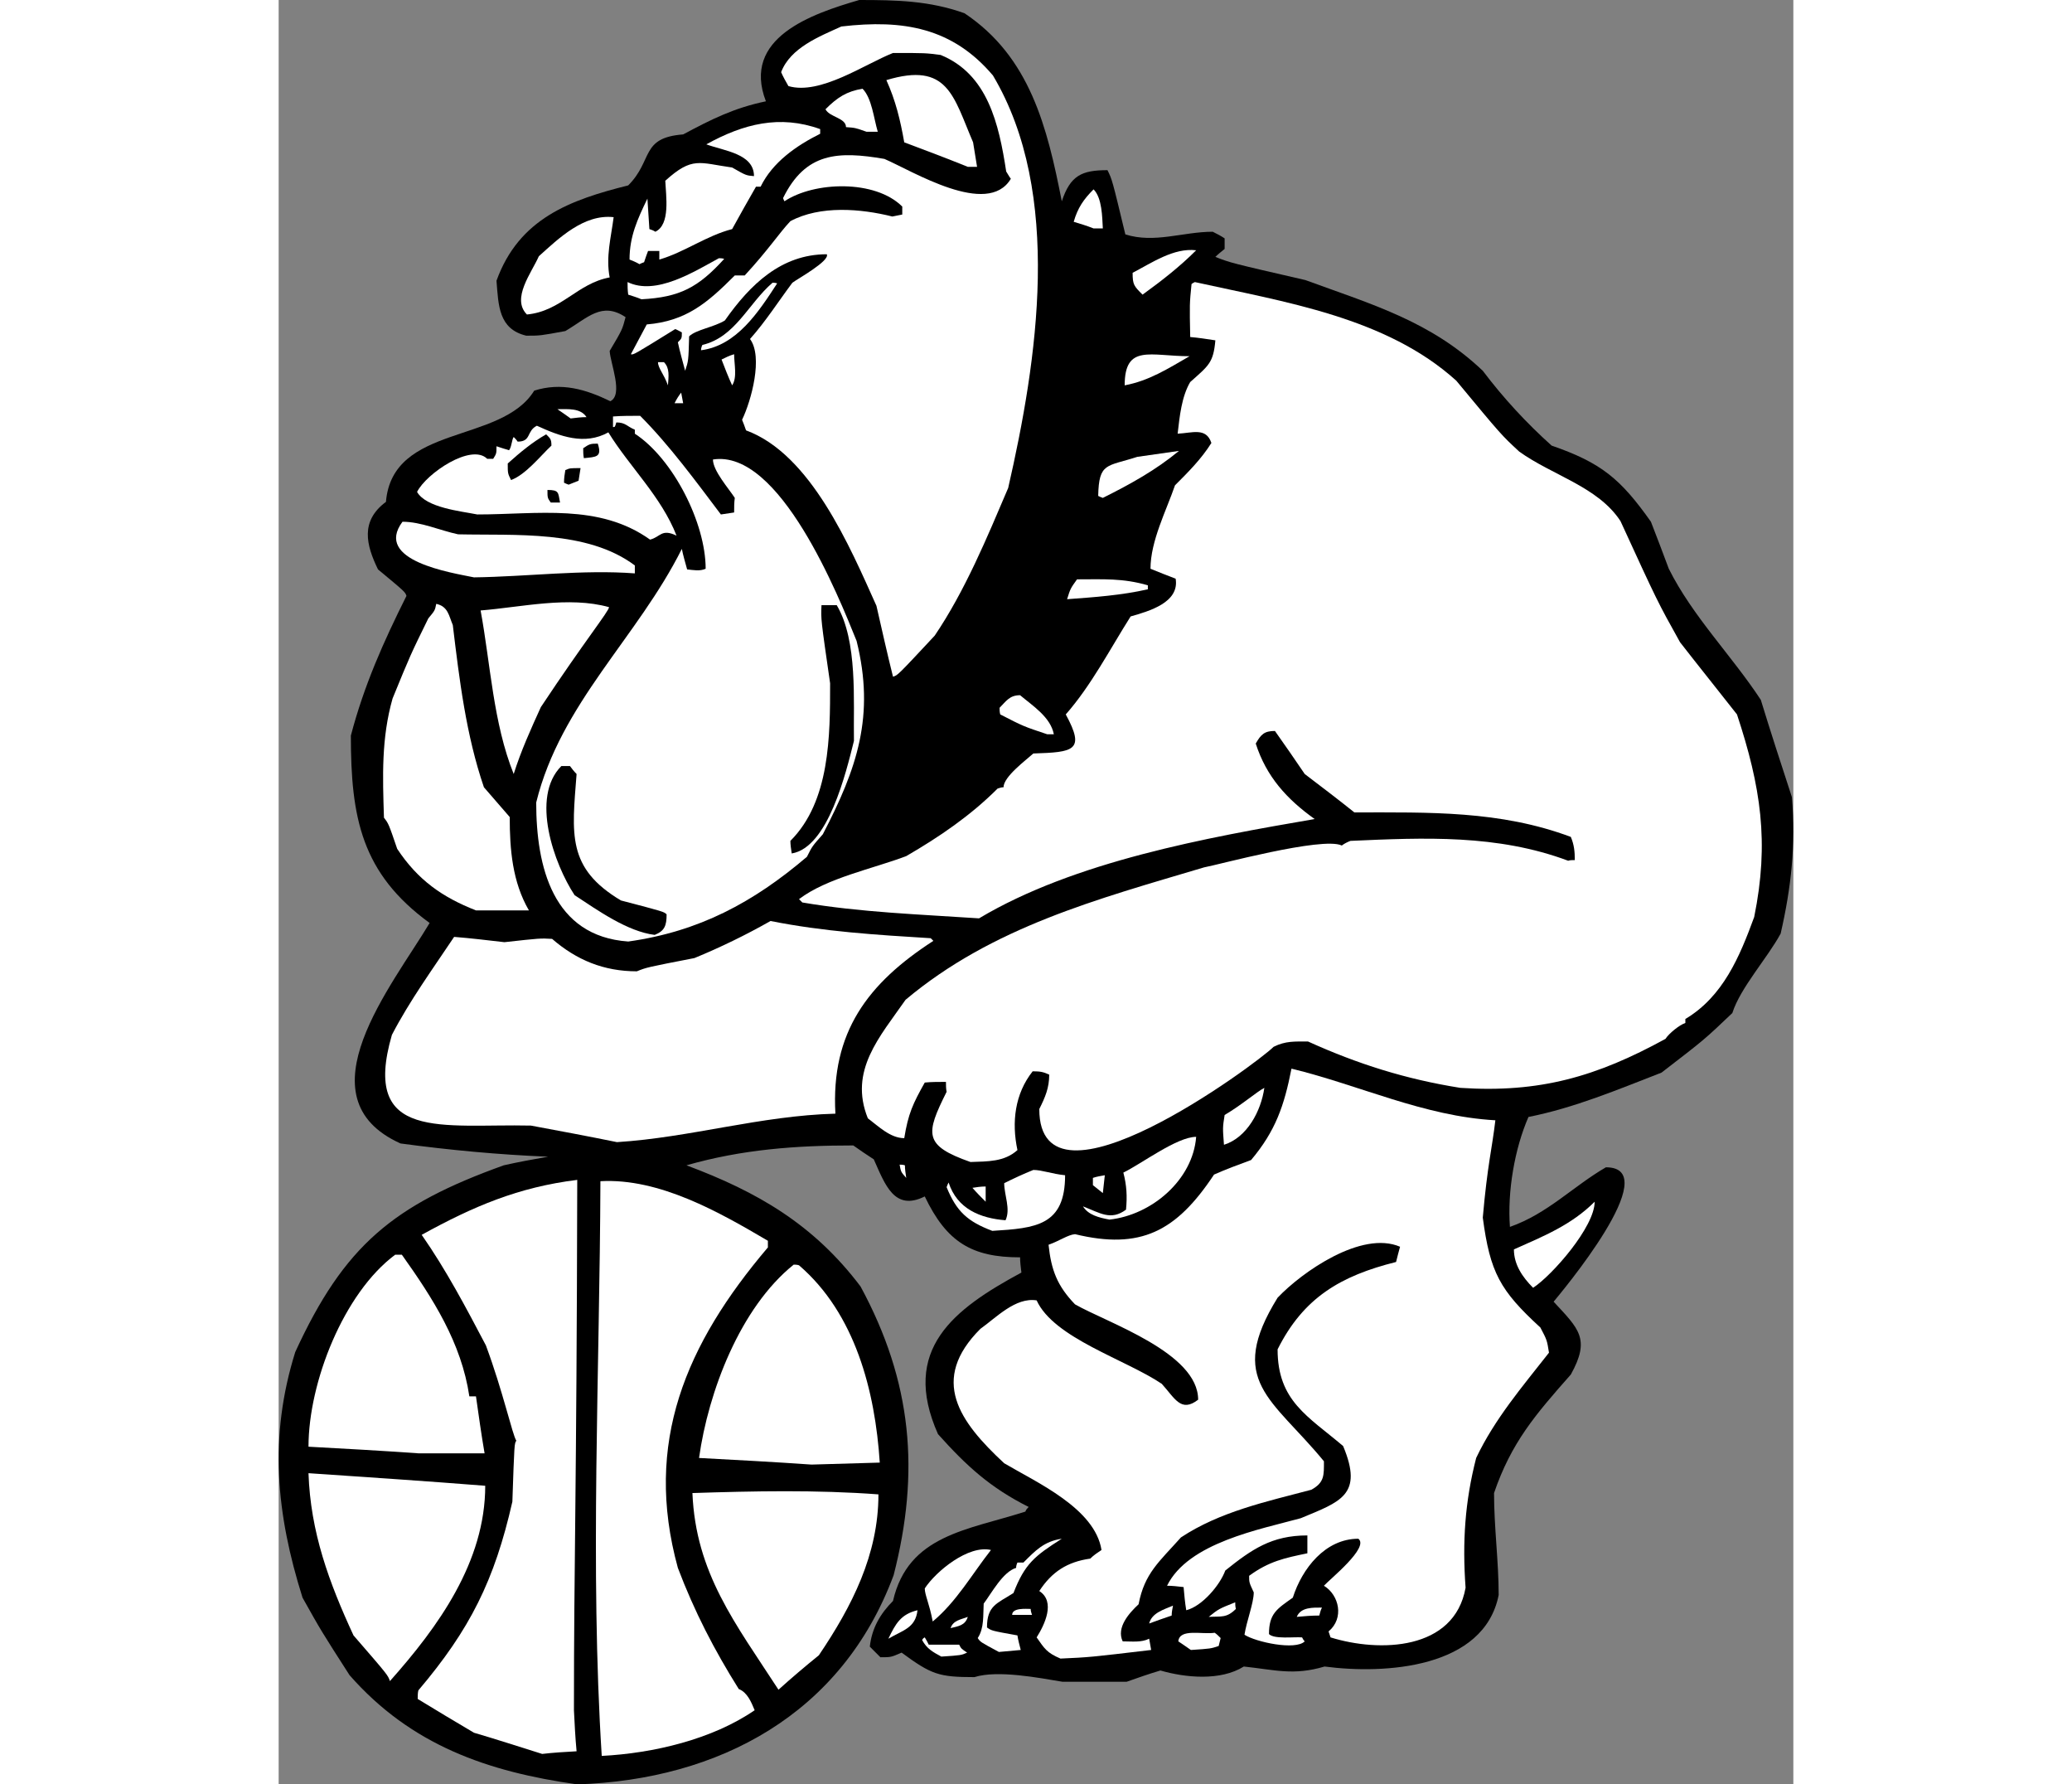 <?xml version="1.0" encoding="UTF-8"?>
<!DOCTYPE svg PUBLIC "-//W3C//DTD SVG 1.1//EN" "http://www.w3.org/Graphics/SVG/1.1/DTD/svg11.dtd">
<!-- Creator: CorelDRAW -->
<svg xmlns="http://www.w3.org/2000/svg" xml:space="preserve" width="7.848in" height="6.757in" version="1.1" style="shape-rendering:geometricPrecision; text-rendering:geometricPrecision; image-rendering:optimizeQuality; fill-rule:evenodd; clip-rule:evenodd"
viewBox="0 0 7847.75 9242.96"
 xmlns:xlink="http://www.w3.org/1999/xlink"
 xmlns:xodm="http://www.corel.com/coreldraw/odm/2003">
 <rect x="0" y="0" width="7847.75" height="9242.96" fill="#808080" stroke="none"/>
 <defs>
  <style type="text/css">
   <![CDATA[
    .fil0 {fill:black}
    .fil1 {fill:white}
   ]]>
  </style>
 </defs>
 <g id="Layer_x0020_1">
  <g id="_2008378291920">
   <path class="fil0" d="M1547 9242.96c-463.01,-65.16 -860.85,-202.35 -1179.81,-565.9 -147.48,-229.79 -147.48,-229.79 -243.51,-401.27 -137.19,-435.57 -174.91,-833.41 -37.73,-1272.41 253.8,-552.18 507.59,-761.39 1080.35,-967.17 75.45,-17.15 150.91,-30.87 229.79,-44.59 -253.8,-10.29 -511.02,-34.3 -764.82,-68.59 -524.74,-236.65 -41.16,-819.69 150.91,-1142.08 -353.26,-257.23 -408.13,-545.32 -408.13,-970.6 68.59,-260.65 168.05,-483.58 288.09,-723.66 -6.86,-20.58 -6.86,-20.58 -147.48,-137.19 -61.73,-126.9 -92.6,-250.37 41.16,-349.83 34.3,-404.7 596.76,-298.38 768.25,-576.18 140.62,-44.59 267.51,-6.86 394.41,54.87 68.59,-34.3 0,-195.49 -3.43,-260.65 65.16,-109.75 65.16,-109.75 82.31,-174.91 -123.47,-82.31 -195.49,3.43 -312.1,72.02 -130.33,24.01 -130.33,24.01 -202.35,24.01 -144.05,-34.3 -144.05,-157.76 -154.34,-284.66 116.61,-322.39 380.69,-418.42 682.5,-493.87 130.33,-130.33 61.73,-246.94 284.66,-264.08 147.48,-78.88 264.08,-137.19 428.71,-171.48 -126.9,-329.25 236.65,-452.72 483.58,-524.74 192.06,0 363.54,3.43 545.32,68.59 339.54,226.36 428.71,589.9 504.16,974.03 44.59,-133.76 102.89,-161.19 236.65,-161.19 24.01,48.02 24.01,48.02 92.6,332.68 150.91,48.02 298.38,-13.72 452.72,-13.72 20.58,10.29 41.16,20.58 61.73,34.3 0,17.15 0,34.3 0,54.87 -17.15,13.72 -34.3,27.44 -48.02,41.16 78.88,30.87 78.88,30.87 466.44,120.04 346.4,126.9 648.21,212.64 919.15,469.86 106.32,140.62 226.36,270.94 356.69,387.55 257.23,89.17 356.69,171.48 514.45,394.41 30.87,78.88 61.73,161.19 92.6,243.51 123.47,246.94 325.82,449.29 476.72,679.07 51.45,168.05 106.32,336.11 161.19,504.16 20.58,246.94 -3.43,466.44 -58.3,706.51 -68.59,126.9 -209.21,281.23 -250.37,411.56 -144.05,137.19 -144.05,137.19 -366.97,308.67 -229.79,89.17 -449.29,181.77 -689.36,229.79 -72.02,164.62 -109.75,387.55 -96.03,569.33 195.49,-68.59 325.82,-209.21 497.3,-308.67 315.53,0 -240.08,658.5 -270.94,696.22 130.33,140.62 192.06,192.06 89.17,377.26 -185.2,209.21 -308.67,353.26 -397.84,613.91 0,178.34 24.01,353.26 24.01,528.17 -75.45,380.69 -589.9,411.56 -902,370.4 -161.19,48.02 -257.23,17.15 -418.42,0 -120.04,75.45 -301.81,58.3 -432.14,20.58 -58.3,17.15 -116.61,37.73 -174.91,58.3 -113.18,0 -222.93,0 -332.68,0 -123.47,-20.58 -336.11,-61.73 -456.15,-24.01 -185.2,0 -222.93,-13.72 -377.26,-126.9 -54.87,24.01 -54.87,24.01 -109.75,24.01 -20.58,-20.58 -37.73,-37.73 -54.87,-54.87 10.29,-96.03 54.87,-171.48 120.04,-236.65 78.88,-342.97 387.55,-366.97 685.93,-463.01 3.43,-10.29 10.29,-17.15 17.15,-24.01 -198.92,-99.46 -322.39,-212.64 -469.86,-377.26 -195.49,-439 82.31,-648.21 432.14,-836.84 -3.43,-27.44 -6.86,-54.87 -6.86,-78.88 -250.37,0 -380.69,-78.88 -493.87,-315.53 -157.76,78.88 -205.78,-61.73 -264.08,-192.06 -37.73,-24.01 -72.02,-48.02 -106.32,-72.02 -298.38,0 -576.18,20.58 -864.28,102.89 366.97,137.19 658.5,305.24 902,627.63 267.51,493.87 308.67,960.31 171.48,1495.34 -267.51,720.23 -905.43,1059.77 -1639.38,1083.78z"/>
   <path class="fil1" d="M1673.89 9095.48c-61.73,-974.03 -10.29,-1996.07 -6.86,-2976.95 305.24,-17.15 617.34,161.19 867.71,308.67 0,10.29 0,20.58 0,34.3 -425.28,500.73 -644.78,1011.75 -466.44,1659.96 85.74,226.36 188.63,425.28 315.53,627.63 44.59,17.15 65.16,68.59 82.31,109.75 -219.5,150.91 -524.74,222.93 -792.25,236.65z"/>
   <path class="fil1" d="M1365.22 9085.19c-120.04,-37.73 -236.65,-75.45 -353.26,-109.75 -99.46,-58.3 -195.49,-116.61 -291.52,-174.91 0,-17.15 0,-30.87 3.43,-44.59 267.51,-315.53 394.41,-569.33 487.01,-977.46 10.29,-301.81 10.29,-301.81 20.58,-315.53 -20.58,-30.87 -68.59,-253.8 -157.76,-493.87 -102.89,-195.49 -205.78,-390.98 -332.68,-572.75 267.51,-147.48 500.73,-246.94 805.97,-284.66 -3.43,1670.25 -17.15,1954.91 -17.15,2747.17 3.43,68.59 6.86,140.62 13.72,212.64 -61.73,3.43 -120.04,6.86 -178.34,13.72z"/>
   <path class="fil1" d="M2589.62 8752.52c-222.93,-342.97 -428.71,-603.62 -445.86,-1018.61 318.96,-10.29 641.35,-17.15 963.74,6.86 0,312.1 -137.19,579.61 -308.67,833.41 -72.02,58.3 -140.62,116.61 -209.21,178.34z"/>
   <path class="fil1" d="M576.4 8707.93c-10.29,-30.87 -10.29,-30.87 -188.63,-236.65 -126.9,-274.37 -222.93,-535.03 -233.22,-840.27 305.24,20.58 610.48,41.16 915.72,65.16 0,394.41 -243.51,730.52 -493.87,1011.75z"/>
   <path class="fil1" d="M4050.66 8591.32c-72.02,-30.87 -82.31,-51.45 -123.47,-109.75 41.16,-65.16 99.46,-185.2 13.72,-240.08 65.16,-99.46 144.05,-150.91 264.08,-168.05 17.15,-17.15 37.73,-30.87 58.3,-44.59 -34.3,-216.07 -336.11,-349.83 -504.16,-449.29 -233.22,-216.07 -387.55,-432.14 -123.47,-696.22 82.31,-58.3 181.77,-164.62 291.52,-147.48 89.17,195.49 459.58,305.24 648.21,432.14 68.59,75.45 99.46,150.91 188.63,82.31 0,-243.51 -469.86,-397.84 -637.92,-493.87 -92.6,-96.03 -123.47,-178.34 -137.19,-308.67 58.3,-20.58 99.46,-51.45 137.19,-54.87 339.54,82.31 524.74,-13.72 720.23,-308.67 61.73,-27.44 126.9,-51.45 192.06,-75.45 126.9,-150.91 171.48,-281.23 209.21,-473.29 353.26,85.74 685.93,246.94 1056.34,267.51 -17.15,147.48 -41.16,229.79 -65.16,504.16 37.73,284.66 89.17,377.26 298.38,569.33 34.3,65.16 34.3,65.16 44.59,130.33 -137.19,174.91 -281.23,342.97 -377.26,545.32 -58.3,226.36 -72.02,435.57 -54.87,672.22 -58.3,325.82 -445.86,336.11 -699.65,257.23 -3.43,-10.29 -6.86,-20.58 -10.29,-30.87 82.31,-68.59 54.87,-188.63 -24.01,-236.65 30.87,-34.3 236.65,-198.92 178.34,-243.51 -171.48,0 -291.52,154.34 -339.54,305.24 -82.31,58.3 -123.47,82.31 -123.47,188.63 27.44,27.44 126.9,13.72 171.48,17.15 3.43,6.86 6.86,13.72 13.72,20.58 -48.02,48.02 -253.8,3.43 -312.1,-34.3 10.29,-68.59 48.02,-164.62 48.02,-219.5 -24.01,-51.45 -24.01,-51.45 -24.01,-85.74 102.89,-75.45 185.2,-92.6 301.81,-116.61 0,-30.87 0,-61.73 0,-92.6 -185.2,0 -288.09,72.02 -425.28,181.77 -27.44,75.45 -120.04,185.2 -202.35,205.78 -6.86,-41.16 -10.29,-82.31 -13.72,-120.04 -30.87,-3.43 -58.3,-6.86 -85.74,-6.86 109.75,-222.93 480.15,-291.52 692.79,-349.83 205.78,-85.74 325.82,-120.04 219.5,-373.83 -181.77,-154.34 -339.54,-233.22 -339.54,-500.73 133.76,-267.51 325.82,-380.69 613.91,-452.72 6.86,-27.44 13.72,-54.87 20.58,-78.88 -198.92,-85.74 -507.59,130.33 -634.49,264.08 -267.51,432.14 -27.44,521.31 240.08,847.13 0,72.02 3.43,109.75 -65.16,147.48 -233.22,61.73 -473.29,113.18 -675.64,246.94 -113.18,126.9 -188.63,185.2 -219.5,346.4 -48.02,44.59 -116.61,120.04 -82.31,192.06 48.02,0 96.03,6.86 137.19,-13.72 3.43,17.15 6.86,37.73 10.29,58.3 -318.96,37.73 -318.96,37.73 -469.86,44.59z"/>
   <path class="fil1" d="M3433.32 8581.03c-44.59,-24.01 -75.45,-41.16 -99.46,-85.74 3.43,-6.86 6.86,-10.29 13.72,-13.72 6.86,10.29 13.72,24.01 20.58,37.73 51.45,0 102.89,0 157.76,0 10.29,20.58 10.29,20.58 41.16,41.16 -30.87,13.72 -30.87,13.72 -133.76,20.58z"/>
   <path class="fil1" d="M3731.7 8557.03c-96.03,-51.45 -96.03,-51.45 -109.75,-72.02 34.3,-51.45 27.44,-120.04 30.87,-178.34 41.16,-54.87 99.46,-164.62 168.05,-185.2 0,-10.29 3.43,-20.58 6.86,-27.44 10.29,0 20.58,0 30.87,0 61.73,-61.73 106.32,-109.75 198.92,-123.47 -140.62,89.17 -192.06,130.33 -250.37,281.23 -85.74,54.87 -137.19,65.16 -137.19,178.34 24.01,17.15 24.01,17.15 157.76,41.16 3.43,24.01 10.29,48.02 17.15,75.45 -37.73,3.43 -75.45,6.86 -113.18,10.29z"/>
   <path class="fil1" d="M4726.3 8546.74c-24.01,-17.15 -44.59,-30.87 -65.16,-44.59 6.86,-68.59 123.47,-34.3 188.63,-44.59 10.29,6.86 20.58,17.15 30.87,27.44 -3.43,13.72 -6.86,27.44 -10.29,41.16 -41.16,13.72 -41.16,13.72 -144.05,20.58z"/>
   <path class="fil1" d="M3158.94 8488.43c37.73,-78.88 65.16,-126.9 150.91,-147.48 -10.29,92.6 -75.45,102.89 -150.91,147.48z"/>
   <path class="fil1" d="M3481.33 8433.56c13.72,-41.16 54.87,-44.59 89.17,-58.3 -13.72,44.59 -48.02,48.02 -89.17,58.3z"/>
   <path class="fil1" d="M4510.23 8409.55c13.72,-54.87 75.45,-72.02 123.47,-92.6 -3.43,17.15 -6.86,34.3 -6.86,51.45 -41.16,13.72 -78.88,27.44 -116.61,41.16z"/>
   <path class="fil1" d="M3388.73 8399.26c-17.15,-92.6 -41.16,-137.19 -41.16,-171.48 58.3,-89.17 226.36,-226.36 342.97,-198.92 -99.46,126.9 -178.34,267.51 -301.81,370.4z"/>
   <path class="fil1" d="M4818.9 8375.25c51.45,-41.16 51.45,-41.16 137.19,-75.45 0,10.29 0,20.58 3.43,34.3 -48.02,48.02 -75.45,37.73 -140.62,41.16z"/>
   <path class="fil1" d="M5275.05 8375.25c20.58,-51.45 85.74,-48.02 130.33,-48.02 -6.86,13.72 -10.29,27.44 -13.72,41.16 -41.16,0 -78.88,3.43 -116.61,6.86z"/>
   <path class="fil1" d="M3800.29 8364.96c0,-37.73 72.02,-30.87 96.03,-30.87 0,10.29 3.43,20.58 6.86,30.87 -34.3,0 -68.59,0 -102.89,0z"/>
   <path class="fil1" d="M2761.1 7586.43c-195.49,-13.72 -390.98,-24.01 -583.04,-34.3 48.02,-342.97 212.64,-778.53 490.44,-1001.46 6.86,0 17.15,0 27.44,3.43 291.52,250.37 394.41,651.64 418.42,1022.04 -120.04,3.43 -236.65,6.86 -353.26,10.29z"/>
   <path class="fil1" d="M723.88 7528.12c-192.06,-13.72 -380.69,-24.01 -569.33,-34.3 0,-332.68 181.77,-795.68 449.29,-994.6 10.29,0 20.58,0 34.3,0 161.19,226.36 308.67,456.15 349.83,733.95 10.29,0 20.58,0 34.3,0 13.72,96.03 27.44,195.49 44.59,294.95 -116.61,0 -229.79,0 -342.97,0z"/>
   <path class="fil1" d="M6499.44 6670.71c-54.87,-54.87 -99.46,-120.04 -99.46,-198.92 154.34,-68.59 298.38,-126.9 418.42,-246.94 0,130.33 -219.5,380.69 -318.96,445.86z"/>
   <path class="fil1" d="M3697.4 6375.76c-126.9,-48.02 -185.2,-99.46 -236.65,-226.36 3.43,-10.29 6.86,-17.15 10.29,-24.01 44.59,137.19 164.62,185.2 294.95,195.49 27.44,-58.3 -6.86,-130.33 -6.86,-192.06 48.02,-24.01 99.46,-48.02 150.91,-68.59 44.59,0 96.03,20.58 164.62,27.44 0,260.65 -150.91,274.37 -377.26,288.09z"/>
   <path class="fil1" d="M4304.45 6317.45c-54.87,-10.29 -109.75,-24.01 -137.19,-68.59 89.17,34.3 144.05,75.45 222.93,17.15 6.86,-68.59 3.43,-126.9 -13.72,-192.06 92.6,-44.59 277.8,-185.2 377.26,-185.2 -17.15,222.93 -229.79,404.7 -449.29,428.71z"/>
   <path class="fil1" d="M3663.1 6224.85c-24.01,-24.01 -48.02,-48.02 -68.59,-72.02 20.58,-3.43 44.59,-6.86 68.59,-6.86 0,24.01 0,51.45 0,78.88z"/>
   <path class="fil1" d="M4270.15 6180.26c-17.15,-13.72 -34.3,-27.44 -51.45,-41.16 0,-13.72 0,-27.44 0,-37.73 20.58,-6.86 41.16,-10.29 61.73,-13.72 -3.43,30.87 -6.86,61.73 -10.29,92.6z"/>
   <path class="fil1" d="M3251.54 6101.38c-27.44,-30.87 -27.44,-30.87 -34.3,-68.59 6.86,0 17.15,0 27.44,3.43 0,20.58 3.43,41.16 6.86,65.16z"/>
   <path class="fil1" d="M3584.22 6019.07c-243.51,-85.74 -233.22,-144.05 -123.47,-363.54 -3.43,-17.15 -3.43,-34.3 -3.43,-51.45 -37.73,0 -75.45,0 -109.75,3.43 -61.73,109.75 -85.74,161.19 -106.32,288.09 -72.02,0 -133.76,-61.73 -188.63,-102.89 -99.46,-246.94 61.73,-421.85 195.49,-613.91 449.29,-377.26 994.6,-521.31 1546.78,-685.93 61.73,-10.29 613.91,-161.19 713.37,-113.18 13.72,-10.29 27.44,-17.15 44.59,-24.01 384.12,-17.15 761.39,-34.3 1128.36,102.89 10.29,-3.43 20.58,-3.43 34.3,-3.43 0,-44.59 -3.43,-78.88 -20.58,-120.04 -366.97,-137.19 -733.95,-126.9 -1121.5,-126.9 -85.74,-68.59 -171.48,-133.76 -257.23,-198.92 -51.45,-75.45 -102.89,-150.91 -154.34,-222.93 -54.87,0 -72.02,17.15 -99.46,65.16 54.87,171.48 161.19,288.09 305.24,390.98 -559.04,96.03 -1244.97,219.5 -1738.84,514.45 -305.24,-20.58 -613.91,-30.87 -915.72,-82.31 -6.86,-6.86 -13.72,-13.72 -17.15,-17.15 144.05,-109.75 384.12,-157.76 555.61,-222.93 171.48,-99.46 332.68,-209.21 473.29,-349.83 10.29,-3.43 20.58,-6.86 30.87,-6.86 0,-54.87 116.61,-140.62 154.34,-174.91 209.21,-6.86 270.94,-13.72 168.05,-202.35 130.33,-147.48 229.79,-339.54 336.11,-507.59 96.03,-27.44 253.8,-72.02 233.22,-195.49 -44.59,-17.15 -89.17,-34.3 -130.33,-51.45 0,-144.05 82.31,-301.81 126.9,-432.14 68.59,-68.59 137.19,-137.19 188.63,-219.5 -27.44,-82.31 -99.46,-51.45 -174.91,-48.02 10.29,-89.17 20.58,-192.06 65.16,-267.51 96.03,-85.74 120.04,-99.46 130.33,-216.07 -44.59,-6.86 -89.17,-13.72 -130.33,-17.15 -3.43,-171.48 -3.43,-171.48 6.86,-274.37 3.43,-3.43 10.29,-6.86 17.15,-10.29 463.01,102.89 991.17,181.77 1354.72,511.02 233.22,281.23 233.22,281.23 325.82,366.97 171.48,123.47 408.13,181.77 524.74,360.12 192.06,418.42 192.06,418.42 308.67,627.63 96.03,123.47 195.49,246.94 294.95,373.83 123.47,373.83 168.05,661.93 89.17,1049.48 -75.45,205.78 -161.19,411.56 -356.69,528.17 0,6.86 0,13.72 0,20.58 -30.87,10.29 -85.74,54.87 -102.89,82.31 -356.69,195.49 -651.64,281.23 -1063.2,253.8 -281.23,-44.59 -531.6,-123.47 -788.82,-240.08 -68.59,0 -116.61,-3.43 -178.34,27.44 -89.17,89.17 -1214.1,919.15 -1214.1,322.39 30.87,-61.73 51.45,-109.75 51.45,-178.34 -30.87,-13.72 -44.59,-17.15 -85.74,-17.15 -92.6,116.61 -109.75,264.08 -78.88,408.13 -68.59,61.73 -154.34,58.3 -243.51,61.73z"/>
   <path class="fil1" d="M4897.78 5929.9c-6.86,-89.17 -6.86,-89.17 3.43,-154.34 92.6,-54.87 161.19,-116.61 205.78,-140.62 -17.15,120.04 -89.17,257.23 -209.21,294.95z"/>
   <path class="fil1" d="M1752.78 5916.18c-150.91,-30.87 -298.38,-58.3 -445.86,-85.74 -456.15,-10.29 -881.43,85.74 -720.23,-469.86 92.6,-178.34 212.64,-342.97 322.39,-507.59 85.74,6.86 171.48,17.15 260.65,27.44 185.2,-20.58 185.2,-20.58 246.94,-17.15 126.9,109.75 267.51,168.05 439,168.05 51.45,-20.58 51.45,-20.58 298.38,-68.59 133.76,-54.87 267.51,-120.04 394.41,-192.06 274.37,54.87 548.75,72.02 829.98,89.17 3.43,3.43 6.86,6.86 13.72,13.72 -339.54,219.5 -531.6,473.29 -507.59,895.14 -387.55,10.29 -751.1,123.47 -1131.79,147.48z"/>
   <path class="fil1" d="M1811.08 4876.99c-390.98,-27.44 -476.72,-387.55 -476.72,-720.23 126.9,-514.45 524.74,-853.99 754.53,-1313.56 6.86,34.3 17.15,68.59 27.44,106.32 34.3,3.43 65.16,10.29 96.03,-3.43 0,-236.65 -168.05,-569.33 -366.97,-699.65 0,-6.86 0,-13.72 0,-20.58 -41.16,-17.15 -48.02,-37.73 -96.03,-37.73 -6.86,24.01 -6.86,24.01 -17.15,24.01 0,-20.58 0,-37.73 0,-54.87 44.59,-3.43 92.6,-3.43 140.62,-3.43 150.91,150.91 291.52,342.97 418.42,511.02 20.58,-3.43 44.59,-6.86 68.59,-10.29 0,-27.44 0,-51.45 3.43,-75.45 -30.87,-48.02 -113.18,-140.62 -113.18,-198.92 346.4,-54.87 651.64,709.94 744.24,939.73 96.03,387.55 3.43,658.5 -174.91,1001.46 -54.87,61.73 -54.87,61.73 -82.31,116.61 -277.8,236.65 -559.04,387.55 -926.01,439z"/>
   <path class="fil0" d="M1948.27 4842.69c-140.62,-17.15 -294.95,-126.9 -414.99,-205.78 -106.32,-161.19 -229.79,-507.59 -68.59,-668.79 13.72,0 27.44,0 44.59,0 10.29,13.72 20.58,27.44 34.3,41.16 -24.01,312.1 -51.45,487.01 229.79,655.07 222.93,58.3 222.93,58.3 236.65,72.02 0,58.3 -10.29,85.74 -61.73,106.32z"/>
   <path class="fil1" d="M1022.26 4715.8c-174.91,-68.59 -301.81,-157.76 -408.13,-318.96 -44.59,-130.33 -44.59,-130.33 -68.59,-161.19 -6.86,-216.07 -13.72,-411.56 44.59,-617.34 92.6,-226.36 92.6,-226.36 185.2,-414.99 34.3,-41.16 34.3,-41.16 41.16,-75.45 61.73,13.72 65.16,61.73 85.74,109.75 34.3,284.66 68.59,569.33 161.19,840.27 44.59,51.45 89.17,102.89 133.76,154.34 0,168.05 13.72,336.11 99.46,483.58 -92.6,0 -185.2,0 -274.37,0z"/>
   <path class="fil0" d="M2658.21 4420.84c-3.43,-24.01 -6.86,-44.59 -6.86,-65.16 205.78,-205.78 205.78,-545.32 205.78,-816.26 -48.02,-332.68 -48.02,-332.68 -44.59,-404.7 24.01,0 51.45,0 78.88,0 109.75,185.2 85.74,497.3 89.17,703.08 -41.16,164.62 -133.76,552.18 -322.39,583.04z"/>
   <path class="fil1" d="M1217.75 4009.28c-106.32,-264.08 -120.04,-569.33 -171.48,-847.13 212.64,-17.15 456.15,-75.45 665.36,-17.15 0,20.58 -123.47,171.48 -353.26,517.88 -51.45,113.18 -102.89,226.36 -140.62,346.4z"/>
   <path class="fil1" d="M3982.06 3803.5c-123.47,-41.16 -123.47,-41.16 -243.51,-102.89 -3.43,-13.72 -3.43,-24.01 -3.43,-34.3 34.3,-34.3 51.45,-65.16 106.32,-65.16 65.16,54.87 157.76,113.18 174.91,202.35 -13.72,0 -24.01,0 -34.3,0z"/>
   <path class="fil1" d="M3182.95 3505.12c-30.87,-123.47 -58.3,-246.94 -85.74,-366.97 -137.19,-305.24 -339.54,-785.39 -675.64,-908.86 -6.86,-20.58 -13.72,-37.73 -20.58,-54.87 48.02,-99.46 109.75,-325.82 41.16,-418.42 82.31,-92.6 147.48,-195.49 219.5,-291.52 27.44,-20.58 195.49,-113.18 178.34,-147.48 -236.65,0 -397.84,157.76 -528.17,342.97 -54.87,34.3 -150.91,48.02 -185.2,82.31 -3.43,126.9 -3.43,126.9 -20.58,178.34 -13.72,-51.45 -27.44,-99.46 -37.73,-147.48 20.58,-20.58 20.58,-20.58 20.58,-51.45 -13.72,-6.86 -24.01,-13.72 -34.3,-17.15 -216.07,133.76 -216.07,133.76 -229.79,130.33 27.44,-51.45 54.87,-102.89 82.31,-154.34 205.78,-17.15 315.53,-113.18 456.15,-253.8 17.15,0 34.3,0 51.45,0 123.47,-133.76 178.34,-219.5 236.65,-281.23 154.34,-82.31 363.54,-65.16 528.17,-24.01 17.15,-3.43 34.3,-6.86 51.45,-10.29 0,-13.72 0,-27.44 0,-41.16 -140.62,-140.62 -456.15,-130.33 -610.48,-27.44 -3.43,-6.86 -6.86,-13.72 -6.86,-17.15 116.61,-236.65 284.66,-243.51 524.74,-202.35 144.05,61.73 535.03,305.24 655.07,102.89 -10.29,-13.72 -17.15,-27.44 -24.01,-37.73 -37.73,-246.94 -96.03,-504.16 -339.54,-603.62 -78.88,-10.29 -78.88,-10.29 -246.94,-10.29 -147.48,58.3 -377.26,219.5 -541.89,171.48 -13.72,-24.01 -27.44,-48.02 -37.73,-72.02 48.02,-126.9 198.92,-185.2 312.1,-236.65 322.39,-37.73 576.18,6.86 785.39,253.8 363.54,610.48 229.79,1478.19 78.88,2136.68 -109.75,257.23 -222.93,531.6 -380.69,764.82 -192.06,205.78 -192.06,205.78 -216.07,212.64z"/>
   <path class="fil1" d="M4084.95 3103.85c17.15,-54.87 17.15,-54.87 51.45,-102.89 137.19,0 236.65,-6.86 366.97,30.87 0,6.86 0,13.72 0,20.58 -133.76,30.87 -277.8,41.16 -418.42,51.45z"/>
   <path class="fil1" d="M1011.97 2990.67c-116.61,-24.01 -521.31,-85.74 -370.4,-288.09 96.03,0 192.06,44.59 288.09,65.16 294.95,6.86 668.79,-24.01 915.72,161.19 0,13.72 0,27.44 0,41.16 -267.51,-20.58 -562.47,17.15 -833.41,20.58z"/>
   <path class="fil1" d="M1924.26 2795.18c-264.08,-188.63 -583.04,-130.33 -895.14,-130.33 -85.74,-17.15 -264.08,-34.3 -312.1,-116.61 48.02,-96.03 281.23,-253.8 363.54,-171.48 10.29,0 20.58,0 30.87,0 17.15,-27.44 17.15,-27.44 17.15,-65.16 20.58,6.86 41.16,13.72 65.16,20.58 13.72,-17.15 13.72,-54.87 24.01,-68.59 6.86,6.86 13.72,13.72 20.58,24.01 72.02,0 44.59,-54.87 99.46,-82.31 120.04,54.87 246.94,102.89 370.4,34.3 109.75,178.34 274.37,332.68 353.26,535.03 -78.88,-37.73 -82.31,6.86 -137.19,20.58z"/>
   <path class="fil0" d="M1409.81 2603.12c-17.15,-24.01 -17.15,-24.01 -17.15,-65.16 61.73,0 54.87,13.72 65.16,65.16 -17.15,0 -34.3,0 -48.02,0z"/>
   <path class="fil1" d="M4270.15 2579.11c-10.29,-3.43 -17.15,-6.86 -24.01,-10.29 3.43,-174.91 44.59,-150.91 202.35,-202.35 72.02,-10.29 144.05,-20.58 216.07,-30.87 -120.04,99.46 -250.37,171.48 -394.41,243.51z"/>
   <path class="fil0" d="M1502.41 2510.52c-10.29,-3.43 -17.15,-6.86 -24.01,-10.29 0,-24.01 3.43,-44.59 6.86,-65.16 24.01,-10.29 24.01,-10.29 78.88,-10.29 -3.43,20.58 -6.86,41.16 -10.29,65.16 -17.15,6.86 -34.3,13.72 -51.45,20.58z"/>
   <path class="fil0" d="M1204.03 2486.51c-17.15,-34.3 -17.15,-34.3 -17.15,-85.74 65.16,-58.3 126.9,-109.75 198.92,-150.91 20.58,20.58 27.44,24.01 27.44,58.3 -58.3,54.87 -133.76,150.91 -209.21,178.34z"/>
   <path class="fil0" d="M1581.29 2373.33c-3.43,-17.15 -3.43,-34.3 -3.43,-51.45 30.87,-20.58 34.3,-24.01 75.45,-24.01 24.01,72.02 -10.29,68.59 -72.02,75.45z"/>
   <path class="fil1" d="M1512.7 2167.55c-24.01,-17.15 -48.02,-34.3 -68.59,-48.02 54.87,0 120.04,-6.86 150.91,41.16 -27.44,0 -54.87,3.43 -82.31,6.86z"/>
   <path class="fil1" d="M2051.16 2088.67c10.29,-20.58 20.58,-37.73 34.3,-54.87 3.43,17.15 6.86,34.3 10.29,54.87 -17.15,0 -30.87,0 -44.59,0z"/>
   <path class="fil1" d="M2016.86 1996.07c-20.58,-58.3 -51.45,-89.17 -51.45,-120.04 10.29,0 20.58,0 30.87,0 30.87,30.87 24.01,75.45 20.58,120.04z"/>
   <path class="fil1" d="M2349.54 1996.07c-20.58,-44.59 -37.73,-89.17 -54.87,-133.76 20.58,-10.29 41.16,-20.58 65.16,-27.44 0,51.45 17.15,120.04 -10.29,161.19z"/>
   <path class="fil1" d="M4383.33 1996.07c0,-216.07 133.76,-150.91 336.11,-150.91 -113.18,65.16 -209.21,126.9 -336.11,150.91z"/>
   <path class="fil1" d="M2188.35 1814.3c0,-10.29 3.43,-20.58 6.86,-27.44 171.48,-41.16 236.65,-212.64 363.54,-322.39 6.86,0 13.72,0 24.01,3.43 -96.03,147.48 -209.21,322.39 -394.41,346.4z"/>
   <path class="fil1" d="M1286.34 1629.09c-82.31,-82.31 24.01,-216.07 61.73,-301.81 102.89,-92.6 233.22,-219.5 387.55,-202.35 -13.72,106.32 -41.16,205.78 -20.58,312.1 -168.05,30.87 -250.37,174.91 -428.71,192.06z"/>
   <path class="fil1" d="M1879.67 1550.21c-24.01,-10.29 -48.02,-17.15 -68.59,-24.01 -3.43,-24.01 -3.43,-44.59 -3.43,-65.16 147.48,72.02 346.4,-54.87 473.29,-123.47 6.86,0 17.15,0 27.44,3.43 -133.76,147.48 -229.79,198.92 -428.71,209.21z"/>
   <path class="fil1" d="M4475.93 1526.2c-44.59,-44.59 -51.45,-51.45 -51.45,-113.18 99.46,-51.45 212.64,-130.33 329.25,-116.61 -85.74,85.74 -178.34,157.76 -277.8,229.79z"/>
   <path class="fil1" d="M1869.39 1368.44c-17.15,-10.29 -34.3,-17.15 -51.45,-24.01 0,-120.04 41.16,-209.21 92.6,-315.53 3.43,51.45 6.86,102.89 10.29,157.76 10.29,3.43 20.58,6.86 30.87,13.72 78.88,-37.73 54.87,-185.2 51.45,-264.08 140.62,-126.9 174.91,-92.6 346.4,-68.59 72.02,41.16 72.02,41.16 113.18,44.59 0,-116.61 -154.34,-130.33 -246.94,-164.62 192.06,-106.32 380.69,-154.34 589.9,-78.88 0,6.86 0,13.72 0,24.01 -123.47,61.73 -246.94,147.48 -308.67,274.37 -10.29,0 -17.15,0 -24.01,0 -41.16,72.02 -82.31,144.05 -123.47,219.5 -133.76,34.3 -246.94,120.04 -377.26,157.76 0,-17.15 0,-30.87 0,-44.59 -20.58,0 -41.16,0 -58.3,0 -6.86,17.15 -13.72,37.73 -20.58,58.3 -10.29,3.43 -17.15,6.86 -24.01,10.29z"/>
   <path class="fil1" d="M4222.14 1183.24c-34.3,-13.72 -68.59,-24.01 -102.89,-34.3 20.58,-72.02 51.45,-116.61 102.89,-168.05 44.59,44.59 44.59,144.05 48.02,202.35 -17.15,0 -34.3,0 -48.02,0z"/>
   <path class="fil1" d="M3570.5 864.28c-109.75,-44.59 -219.5,-85.74 -329.25,-126.9 -20.58,-116.61 -44.59,-216.07 -92.6,-322.39 318.96,-96.03 346.4,82.31 449.29,322.39 6.86,41.16 13.72,82.31 20.58,126.9 -17.15,0 -34.3,0 -48.02,0z"/>
   <path class="fil1" d="M3045.76 682.5c-58.3,-20.58 -58.3,-20.58 -106.32,-24.01 0,-48.02 -85.74,-51.45 -106.32,-92.6 61.73,-61.73 109.75,-92.6 192.06,-106.32 48.02,48.02 58.3,154.34 78.88,222.93 -20.58,0 -41.16,0 -58.3,0z"/>
  </g>
 </g>
</svg>
